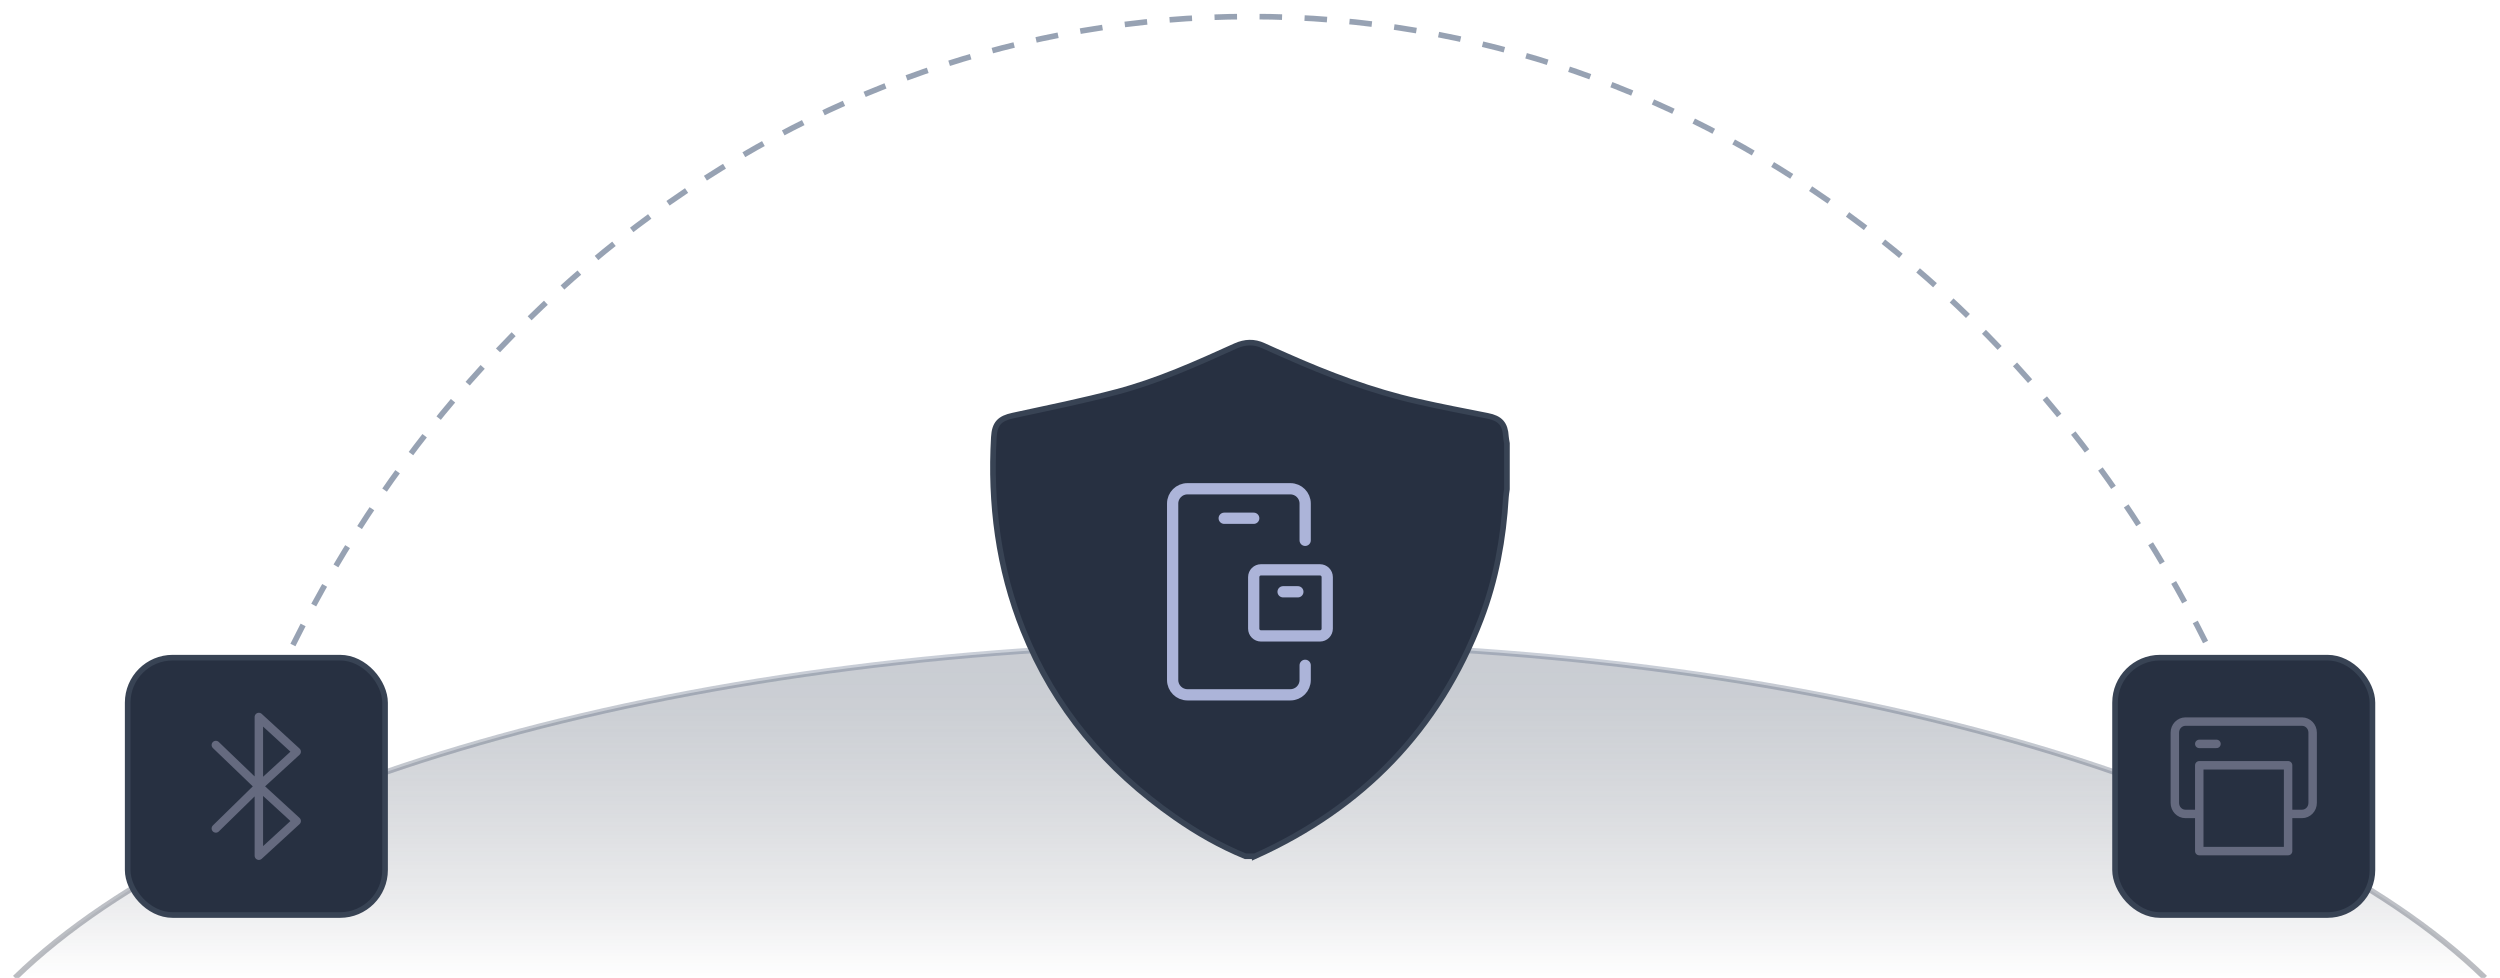 <?xml version="1.0" encoding="UTF-8"?>
<svg id="_图层_1" data-name="图层_1" xmlns="http://www.w3.org/2000/svg" xmlns:xlink="http://www.w3.org/1999/xlink" viewBox="0 0 222.04 86.85">
  <defs>
    <style>
      .cls-1 {
        stroke: #656a7f;
        stroke-width: .75px;
      }

      .cls-1, .cls-2 {
        stroke-linecap: round;
        stroke-linejoin: round;
      }

      .cls-1, .cls-2, .cls-3 {
        fill: none;
      }

      .cls-4 {
        fill: #273041;
        stroke: #384354;
      }

      .cls-4, .cls-3, .cls-5 {
        stroke-miterlimit: 10;
        stroke-width: .5px;
      }

      .cls-2 {
        stroke: #acb4d9;
      }

      .cls-3 {
        opacity: .6;
        stroke: #536580;
        stroke-dasharray: 2;
      }

      .cls-5 {
        fill: url(#_未命名的渐变_6);
        opacity: .3;
        stroke: url(#_未命名的渐变_103);
      }
    </style>
    <linearGradient id="_未命名的渐变_6" data-name="未命名的渐变 6" x1="111.02" y1="57.14" x2="111.02" y2="86.85" gradientUnits="userSpaceOnUse">
      <stop offset="0" stop-color="#354258" stop-opacity=".9"/>
      <stop offset=".2" stop-color="#323f54" stop-opacity=".83"/>
      <stop offset=".46" stop-color="#2d384c" stop-opacity=".62"/>
      <stop offset=".78" stop-color="#242c3e" stop-opacity=".29"/>
      <stop offset="1" stop-color="#1c2232" stop-opacity="0"/>
    </linearGradient>
    <linearGradient id="_未命名的渐变_103" data-name="未命名的渐变 103" x1="111.02" y1="56.89" x2="111.02" y2="87.03" gradientUnits="userSpaceOnUse">
      <stop offset=".05" stop-color="#516280"/>
      <stop offset=".13" stop-color="#45546f"/>
      <stop offset=".41" stop-color="#39465e"/>
      <stop offset=".98" stop-color="#1c2333"/>
      <stop offset="1" stop-color="#1c2232"/>
    </linearGradient>
  </defs>
  <path class="cls-3" d="M200.69,68.01C186.02,28.93,151.4,1.47,111.02,1.47S36.02,28.93,21.35,68.01"/>
  <path class="cls-5" d="M220.71,86.85c-17.95-17.45-60.3-29.72-109.69-29.72S19.28,69.4,1.33,86.85"/>
  <g>
    <path class="cls-4" d="M111.43,76.05h-.82c-2.22-.91-4.29-2.09-6.26-3.47-6.08-4.24-10.7-9.68-13.47-16.59-2.21-5.51-2.95-11.26-2.61-17.17.07-1.2.52-1.66,1.69-1.91,3.1-.67,6.2-1.3,9.26-2.11,3.65-.97,7.09-2.52,10.51-4.07.85-.38,1.66-.41,2.5-.02.64.3,1.3.58,1.95.87,3.8,1.69,7.68,3.16,11.75,4.08,2.05.47,4.11.86,6.18,1.27,1.13.22,1.58.72,1.64,1.85.01.2.06.39.09.59v4.08c-.03.23-.08.46-.09.7-.22,3.71-.88,7.34-2.21,10.82-3.76,9.83-10.55,16.79-20.11,21.09Z"/>
    <g id="Layer_1">
      <path class="cls-2" d="M115.92,47.99v-3.27c0-.72-.59-1.31-1.31-1.31h-9.15c-.72,0-1.31.59-1.31,1.31v15.68c0,.72.59,1.31,1.31,1.31h9.15c.72,0,1.31-.59,1.31-1.31v-1.31"/>
      <line class="cls-2" x1="108.73" y1="46.03" x2="111.35" y2="46.03"/>
      <path class="cls-2" d="M117.23,56.48h-5.23c-.36,0-.65-.29-.65-.65v-4.57c0-.36.29-.65.65-.65h5.23c.36,0,.65.29.65.65v4.57c0,.36-.29.65-.65.65Z"/>
      <line class="cls-2" x1="113.96" y1="52.56" x2="115.27" y2="52.56"/>
    </g>
  </g>
  <g>
    <g>
      <rect class="cls-4" x="11.34" y="58.41" width="22.86" height="22.86" rx="4" ry="4"/>
      <polyline class="cls-1" points="19.17 73.58 22.99 69.84 26.35 72.92 22.99 76 22.99 71.46 22.99 68.22 22.99 63.68 26.35 66.76 22.99 69.84 19.17 66.17"/>
    </g>
    <g>
      <rect class="cls-4" x="187.85" y="58.41" width="22.86" height="22.86" rx="4" ry="4"/>
      <g>
        <g>
          <path class="cls-1" d="M195.11,72.29h-1.01c-.52,0-.94-.44-.94-.98v-6.24c0-.54.42-.98.94-.98h10.36c.52,0,.94.44.94.98v6.24c0,.54-.42.98-.94.98h-.88"/>
          <rect class="cls-1" x="195.33" y="67.97" width="7.89" height="7.62"/>
        </g>
        <line class="cls-1" x1="195.33" y1="66.07" x2="196.86" y2="66.07"/>
      </g>
    </g>
  </g>
</svg>